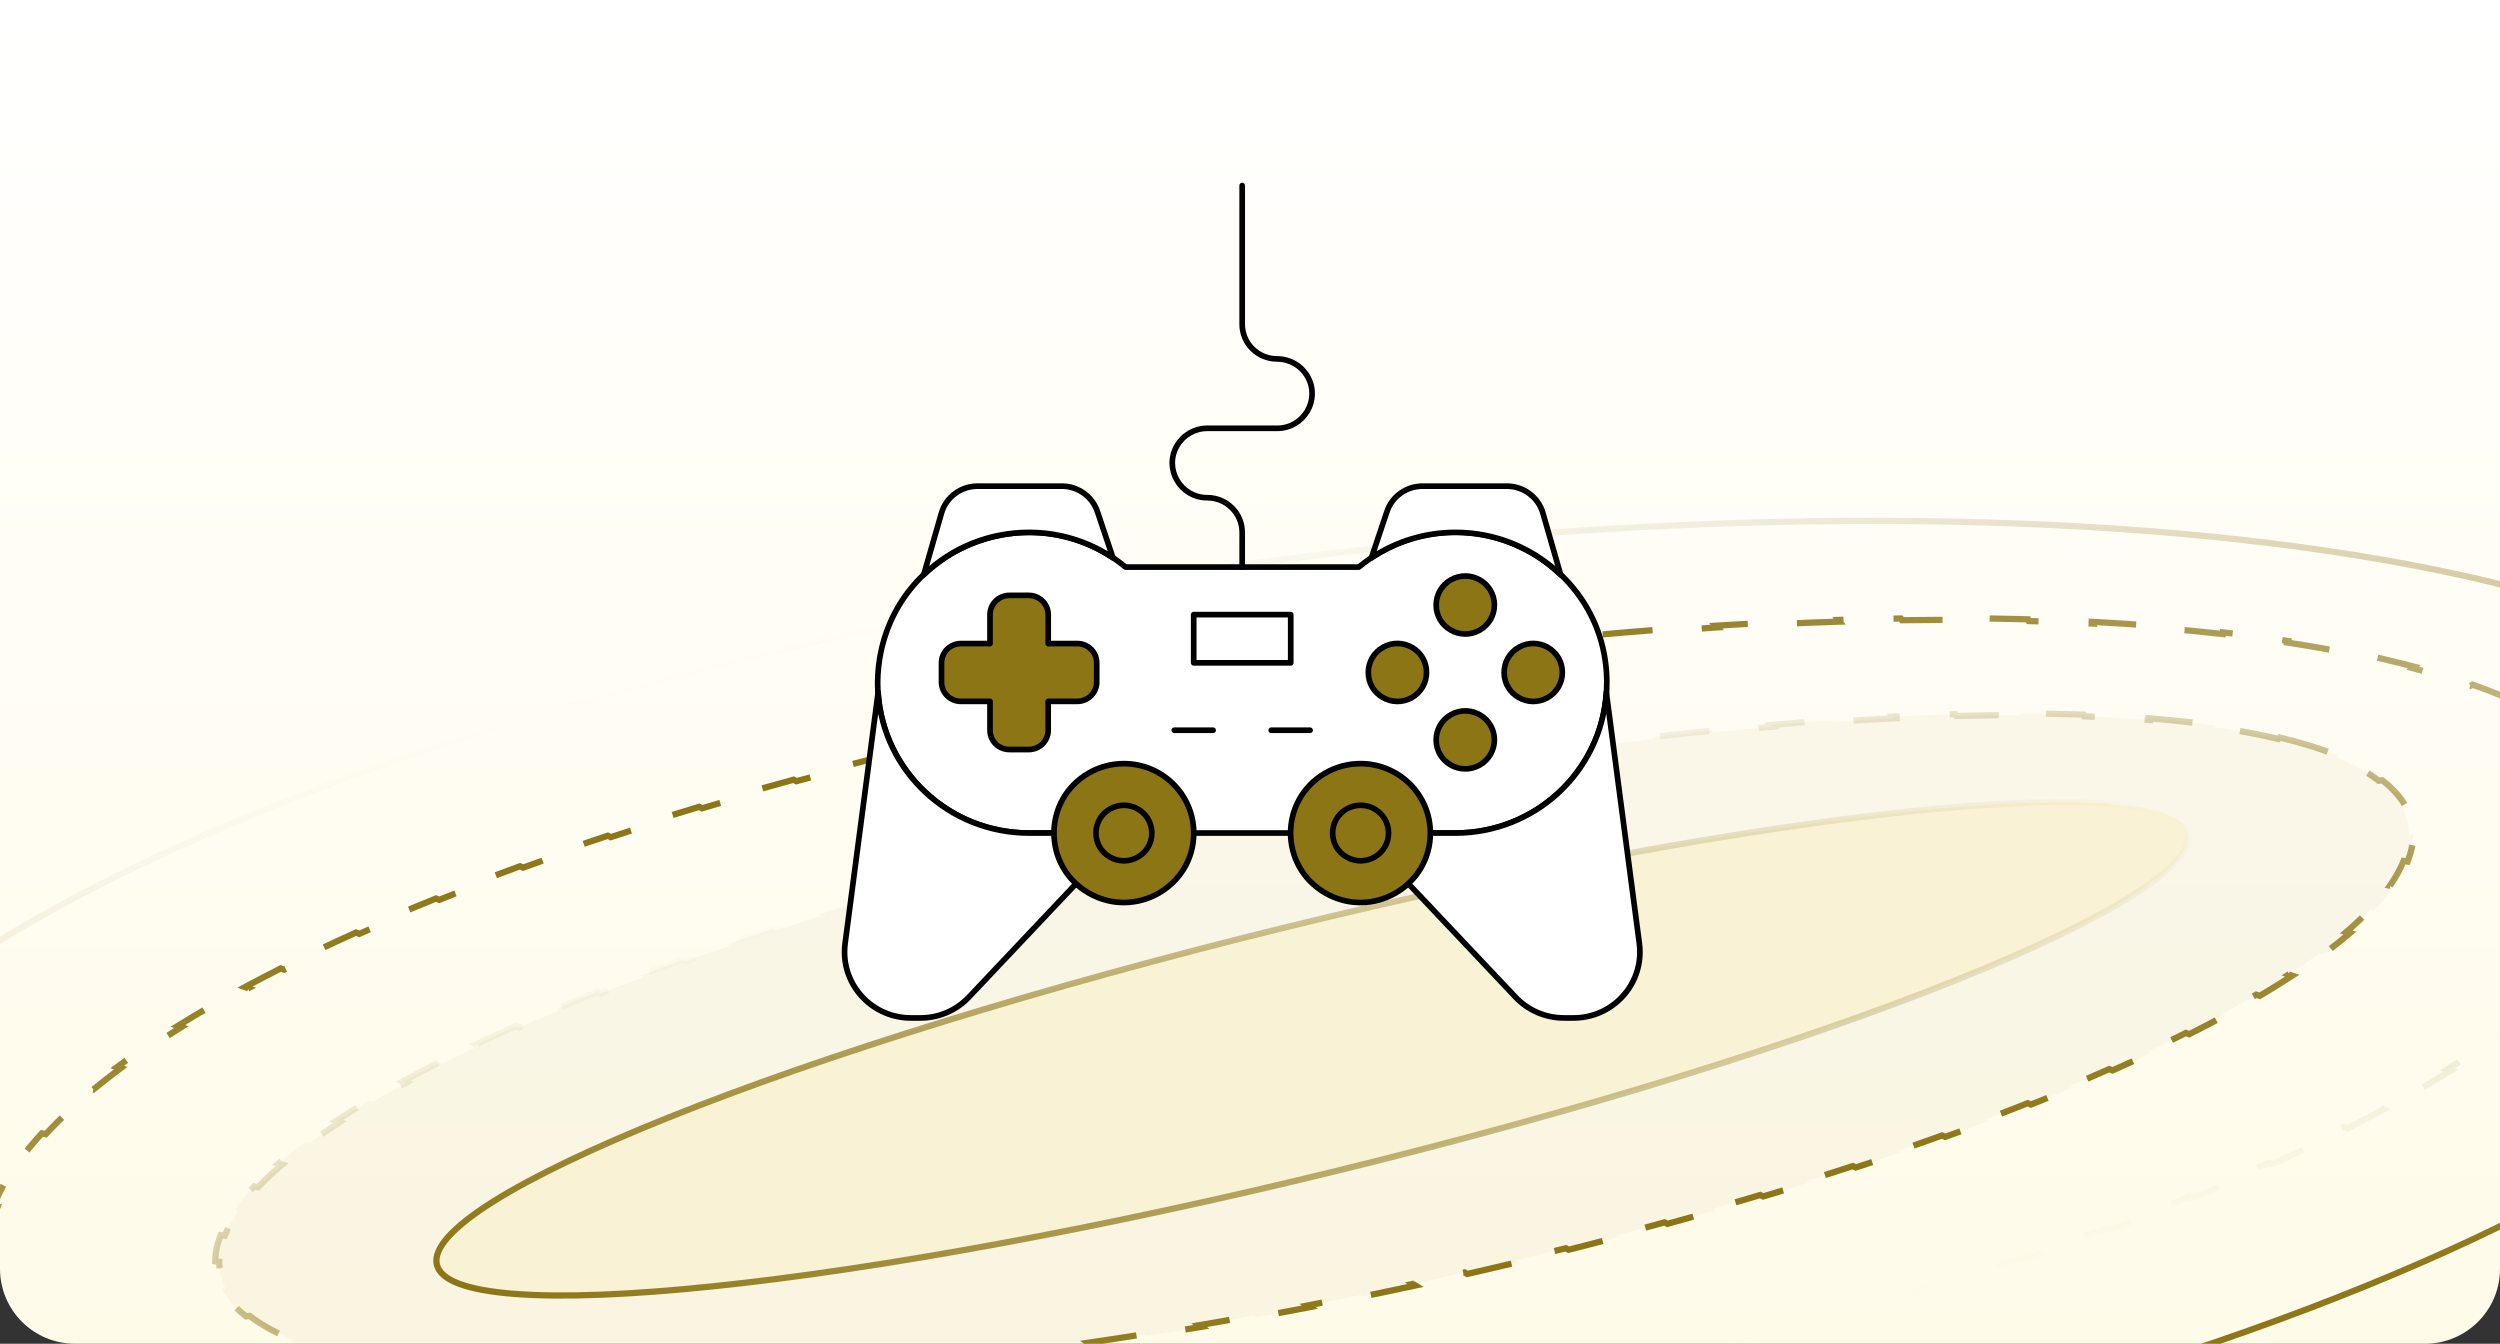 <svg width="400" height="215" viewBox="0 0 400 215" fill="none" xmlns="http://www.w3.org/2000/svg">
<rect x="0" y="0" width="400" height="215" fill="#333333" stroke="none"/>
<g clip-path="url(#clip0_1114_5217)">
<path d="M0 0H400V203C400 209.627 394.627 215 388 215H12C5.373 215 0 209.627 0 203V0Z" fill="url(#paint0_linear_1114_5217)"/>
<path d="M395.609 109.543C398.601 110.599 401.388 111.736 403.953 112.952L403.515 113.105C404.786 113.707 406.002 114.33 407.161 114.973C408.321 115.616 409.412 116.272 410.435 116.941L410.959 116.836C413.025 118.186 414.819 119.588 416.346 121.037L415.76 121.093C417.233 122.491 418.458 123.933 419.438 125.416L420.064 125.406C421.011 126.838 421.731 128.306 422.23 129.806L421.585 129.777C422.053 131.184 422.326 132.62 422.407 134.083L423.058 134.143C423.135 135.536 423.038 136.951 422.773 138.386L422.123 138.3C421.873 139.651 421.472 141.02 420.923 142.405L421.566 142.512C421.044 143.828 420.389 145.157 419.604 146.498L418.968 146.374C418.221 147.649 417.356 148.935 416.373 150.23L416.999 150.368C416.055 151.613 415.004 152.865 413.848 154.123L413.232 153.974C412.125 155.179 410.921 156.39 409.622 157.606L410.228 157.766C408.974 158.94 407.63 160.119 406.2 161.3L405.604 161.132C404.226 162.271 402.766 163.412 401.227 164.555L401.814 164.732C400.319 165.842 398.75 166.953 397.108 168.065L396.531 167.882C394.938 168.959 393.276 170.038 391.546 171.116L392.113 171.305C390.426 172.356 388.673 173.407 386.857 174.456L386.299 174.261C384.53 175.283 382.7 176.304 380.811 177.323L381.361 177.523C379.511 178.52 377.604 179.516 375.641 180.508L375.1 180.304C373.18 181.275 371.206 182.243 369.18 183.208L369.712 183.416C367.721 184.364 365.679 185.308 363.587 186.249L363.064 186.036C361.011 186.959 358.91 187.878 356.762 188.792L357.277 189.008C355.16 189.909 352.998 190.805 350.79 191.696L350.283 191.477C348.112 192.354 345.896 193.226 343.637 194.092L344.135 194.315C341.91 195.169 339.642 196.017 337.333 196.86L336.843 196.634C334.57 197.464 332.258 198.288 329.906 199.105L330.389 199.334C328.062 200.143 325.698 200.945 323.295 201.742L322.821 201.51C320.448 202.297 318.038 203.077 315.592 203.85L316.058 204.084C313.634 204.85 311.175 205.609 308.681 206.361L308.224 206.124C305.762 206.866 303.267 207.601 300.738 208.328L301.188 208.567C298.683 209.288 296.144 210.001 293.573 210.707L293.132 210.465C291.851 210.817 290.562 211.166 289.265 211.514C287.968 211.861 286.669 212.205 285.368 212.546L285.801 212.789C283.19 213.472 280.572 214.141 277.946 214.795L277.521 214.549C274.872 215.21 272.215 215.855 269.553 216.486L269.969 216.734C267.272 217.373 264.569 217.997 261.862 218.606L261.455 218.356C258.723 218.97 255.986 219.569 253.247 220.153L253.645 220.404C250.871 220.995 248.095 221.57 245.318 222.128L244.93 221.875C242.122 222.439 239.313 222.988 236.504 223.52L236.883 223.776C234.029 224.316 231.175 224.84 228.323 225.347L227.955 225.089C225.06 225.603 222.168 226.1 219.279 226.58L219.636 226.839C216.699 227.326 213.766 227.795 210.838 228.246L210.492 227.985C207.52 228.443 204.553 228.882 201.594 229.302L201.929 229.565C198.913 229.993 195.905 230.402 192.906 230.791L192.584 230.526C189.532 230.922 186.49 231.298 183.46 231.654L183.768 231.92C180.671 232.284 177.585 232.626 174.514 232.947L174.22 232.679C171.084 233.007 167.964 233.312 164.862 233.595L165.141 233.865C161.956 234.155 158.79 234.422 155.645 234.666L155.383 234.395C152.159 234.645 148.958 234.87 145.781 235.07L146.025 235.342C142.749 235.548 139.5 235.728 136.279 235.881L136.055 235.608C132.738 235.766 129.453 235.896 126.203 235.997L126.406 236.271C123.034 236.376 119.7 236.451 116.406 236.495L116.228 236.221C112.819 236.267 109.453 236.28 106.136 236.26L106.285 236.535C102.822 236.514 99.41 236.457 96.055 236.365L95.937 236.091C92.445 235.995 89.016 235.86 85.653 235.685L85.734 235.958C82.199 235.775 78.738 235.549 75.356 235.279L75.32 235.009C71.759 234.725 68.289 234.393 64.915 234.013L64.899 234.278C61.316 233.874 57.841 233.416 54.48 232.903L54.56 232.647C51.03 232.108 47.631 231.51 44.373 230.851L44.218 231.094C40.743 230.391 37.424 229.619 34.271 228.779L34.514 228.556C31.248 227.686 28.166 226.741 25.28 225.722L24.94 225.915C21.947 224.858 19.161 223.721 16.596 222.505L17.034 222.352C15.763 221.75 14.547 221.127 13.388 220.484C12.228 219.841 11.137 219.185 10.113 218.516L9.59 218.621C7.524 217.271 5.73 215.869 4.202 214.42L4.789 214.364C3.315 212.966 2.091 211.524 1.111 210.041L0.485 210.051C-0.462 208.619 -1.182 207.151 -1.681 205.651L-1.036 205.68C-1.504 204.273 -1.777 202.837 -1.858 201.374L-2.509 201.314C-2.586 199.921 -2.49 198.506 -2.224 197.071L-1.574 197.157C-1.324 195.806 -0.923 194.437 -0.374 193.052L-1.017 192.945C-0.495 191.629 0.16 190.3 0.945 188.959L1.581 189.083C2.328 187.808 3.193 186.522 4.176 185.227L3.55 185.089C4.494 183.845 5.544 182.592 6.7 181.334L7.317 181.483C8.424 180.278 9.628 179.067 10.927 177.851L10.32 177.691C11.575 176.517 12.918 175.338 14.348 174.157L14.945 174.325C16.323 173.186 17.783 172.045 19.322 170.902L18.735 170.725C20.23 169.616 21.799 168.504 23.441 167.392L24.018 167.575C25.611 166.498 27.273 165.419 29.003 164.342L28.436 164.152C30.123 163.101 31.875 162.05 33.691 161.001L34.25 161.196C36.019 160.174 37.848 159.153 39.738 158.134L39.188 157.934C41.038 156.937 42.945 155.941 44.908 154.949L45.449 155.153C47.369 154.182 49.342 153.214 51.369 152.249L50.837 152.041C52.828 151.093 54.87 150.149 56.962 149.208L57.485 149.421C59.538 148.498 61.639 147.579 63.787 146.665L63.272 146.449C65.389 145.548 67.551 144.652 69.759 143.761L70.266 143.98C72.437 143.103 74.653 142.231 76.912 141.365L76.413 141.142C78.639 140.288 80.907 139.44 83.216 138.597L83.706 138.823C85.978 137.993 88.291 137.169 90.642 136.352L90.16 136.123C92.487 135.314 94.851 134.512 97.254 133.715L97.728 133.947C100.101 133.16 102.511 132.38 104.957 131.607L104.491 131.373C106.914 130.607 109.374 129.848 111.868 129.096L112.325 129.333C114.786 128.591 117.282 127.856 119.81 127.129L119.361 126.89C121.866 126.169 124.405 125.456 126.976 124.75L127.417 124.992C128.698 124.64 129.987 124.291 131.284 123.943C132.581 123.596 133.88 123.252 135.181 122.911L134.747 122.668C137.358 121.985 139.977 121.316 142.603 120.662L143.028 120.908C145.677 120.247 148.334 119.602 150.996 118.971L150.58 118.723C153.277 118.084 155.98 117.46 158.687 116.852L159.094 117.101C161.826 116.487 164.563 115.888 167.302 115.304L166.904 115.053C169.677 114.462 172.453 113.887 175.231 113.329L175.619 113.582C178.427 113.018 181.236 112.469 184.045 111.937L183.666 111.681C186.52 111.141 189.374 110.617 192.226 110.11L192.594 110.368C195.489 109.854 198.381 109.357 201.27 108.878L200.913 108.618C203.85 108.131 206.783 107.662 209.711 107.211L210.057 107.472C213.029 107.014 215.995 106.575 218.955 106.155L218.62 105.892C221.636 105.464 224.644 105.055 227.643 104.666L227.965 104.931C231.017 104.535 234.059 104.159 237.089 103.803L236.78 103.537C239.878 103.173 242.964 102.831 246.035 102.51L246.329 102.778C249.464 102.45 252.585 102.145 255.687 101.862L255.408 101.592C258.593 101.302 261.759 101.035 264.903 100.791L265.166 101.062C268.39 100.812 271.591 100.587 274.768 100.387L274.523 100.115C277.8 99.909 281.049 99.729 284.27 99.576L284.494 99.849C287.811 99.691 291.096 99.561 294.346 99.46L294.143 99.186C297.515 99.081 300.849 99.006 304.143 98.962L304.32 99.236C307.73 99.191 311.096 99.177 314.413 99.197L314.263 98.922C317.727 98.943 321.139 99 324.494 99.092L324.612 99.366C328.104 99.462 331.533 99.597 334.895 99.772L334.815 99.499C338.35 99.682 341.811 99.908 345.193 100.178L345.229 100.448C348.79 100.732 352.26 101.064 355.634 101.444L355.65 101.179C359.233 101.583 362.708 102.041 366.069 102.554L365.989 102.81C369.519 103.349 372.917 103.947 376.176 104.606L376.33 104.363C379.806 105.066 383.125 105.838 386.278 106.678L386.035 106.901C389.301 107.771 392.383 108.716 395.269 109.735L395.609 109.543Z" stroke="url(#paint1_linear_1114_5217)" stroke-dasharray="8 8"/>
<path d="M436.789 107.032C465.885 123.16 467.132 144.576 445.312 166.212C423.505 187.836 378.716 209.608 316.091 226.388C253.467 243.168 184.911 251.766 124.722 252.114C64.496 252.462 12.841 244.553 -16.255 228.425C-45.351 212.297 -46.598 190.881 -24.778 169.245C-2.971 147.621 41.818 125.849 104.442 109.069C167.067 92.289 235.622 83.69 295.812 83.343C356.037 82.995 407.693 90.904 436.789 107.032Z" stroke="url(#paint2_linear_1114_5217)"/>
<path d="M364.757 118.001C368.26 118.837 371.389 119.813 374.107 120.93L373.715 121.103C375.093 121.669 376.362 122.273 377.518 122.914C378.674 123.554 379.7 124.223 380.598 124.918L381.154 124.837C382.926 126.208 384.209 127.678 385.024 129.235L384.389 129.229C385.11 130.606 385.46 132.057 385.449 133.572L386.1 133.64C386.09 134.998 385.793 136.405 385.218 137.853L384.575 137.746C384.063 139.036 383.328 140.362 382.377 141.717L383.007 141.851C382.136 143.092 381.086 144.358 379.861 145.644L379.247 145.492C378.113 146.683 376.828 147.893 375.397 149.119L375.996 149.285C374.66 150.429 373.197 151.586 371.611 152.754L371.025 152.577C369.525 153.683 367.913 154.798 366.193 155.921L366.766 156.107C365.127 157.177 363.39 158.255 361.558 159.339L360.997 159.146C359.251 160.178 357.419 161.215 355.502 162.257L356.053 162.456C354.203 163.461 352.274 164.469 350.27 165.479L349.729 165.275C347.795 166.25 345.789 167.227 343.713 168.205L344.243 168.414C342.227 169.364 340.146 170.315 338 171.265L337.479 171.052C335.396 171.975 333.252 172.897 331.049 173.819L331.562 174.036C329.412 174.935 327.206 175.834 324.945 176.73L324.441 176.51C322.235 177.384 319.976 178.257 317.667 179.128L318.163 179.351C315.899 180.204 313.586 181.055 311.226 181.902L310.739 181.675C308.426 182.505 306.068 183.332 303.665 184.154L304.145 184.384C301.781 185.193 299.374 185.999 296.925 186.799L296.453 186.567C294.045 187.354 291.597 188.137 289.109 188.915L289.573 189.15C287.119 189.917 284.626 190.68 282.095 191.436L281.639 191.199C279.144 191.946 276.613 192.686 274.046 193.421L274.495 193.66C271.956 194.387 269.383 195.107 266.776 195.821L266.335 195.58C265.039 195.935 263.736 196.288 262.423 196.64C261.111 196.991 259.798 197.339 258.484 197.684L258.917 197.927C256.272 198.62 253.623 199.299 250.972 199.963L250.547 199.717C247.866 200.389 245.183 201.045 242.499 201.687L242.917 201.934C240.195 202.585 237.472 203.22 234.751 203.84L234.341 203.59C231.583 204.218 228.826 204.83 226.073 205.426L226.473 205.677C223.672 206.283 220.875 206.872 218.083 207.444L217.692 207.191C214.854 207.772 212.022 208.336 209.198 208.883L209.58 209.138C206.698 209.695 203.824 210.235 200.961 210.755L200.589 210.499C197.668 211.03 194.759 211.542 191.862 212.034L192.224 212.293C189.256 212.797 186.302 213.281 183.366 213.745L183.016 213.484C180.007 213.959 177.017 214.412 174.046 214.843L174.384 215.106C171.325 215.55 168.288 215.971 165.275 216.368L164.951 216.104C161.85 216.513 158.774 216.898 155.729 217.257L156.038 217.524C152.882 217.896 149.758 218.241 146.67 218.56L146.377 218.292C143.177 218.621 140.016 218.922 136.897 219.193L137.171 219.463C133.898 219.748 130.671 220 127.496 220.219L127.244 219.947C123.912 220.177 120.639 220.371 117.428 220.529L117.654 220.802C114.26 220.968 110.936 221.093 107.689 221.178L107.493 220.903C104.014 220.994 100.623 221.037 97.33 221.031L97.486 221.306C93.931 221.301 90.487 221.239 87.165 221.121L87.059 220.848C83.431 220.719 79.952 220.523 76.635 220.258L76.671 220.528C72.948 220.231 69.423 219.849 66.115 219.379L66.178 219.121C62.488 218.597 59.082 217.965 55.982 217.225L55.776 217.457C52.273 216.62 49.144 215.644 46.426 214.527L46.818 214.354C45.44 213.788 44.171 213.184 43.015 212.544C41.859 211.903 40.833 211.234 39.935 210.539L39.379 210.621C37.607 209.249 36.324 207.779 35.509 206.222L36.144 206.229C35.423 204.851 35.073 203.4 35.084 201.885L34.433 201.817C34.443 200.459 34.74 199.052 35.315 197.604L35.959 197.711C36.47 196.421 37.205 195.096 38.156 193.74L37.526 193.606C38.397 192.365 39.447 191.1 40.672 189.813L41.286 189.965C42.42 188.774 43.705 187.564 45.136 186.338L44.537 186.172C45.873 185.028 47.336 183.871 48.922 182.703L49.508 182.88C51.008 181.775 52.62 180.659 54.34 179.536L53.767 179.35C55.406 178.28 57.143 177.202 58.975 176.118L59.536 176.311C61.282 175.279 63.114 174.242 65.031 173.201L64.48 173.001C66.33 171.997 68.258 170.988 70.263 169.978L70.803 170.182C72.738 169.207 74.744 168.23 76.82 167.252L76.29 167.043C78.306 166.093 80.387 165.142 82.533 164.192L83.054 164.405C85.137 163.483 87.281 162.56 89.484 161.638L88.971 161.421C91.121 160.522 93.327 159.623 95.588 158.727L96.092 158.948C98.298 158.073 100.557 157.2 102.866 156.33L102.37 156.106C104.634 155.253 106.947 154.402 109.307 153.555L109.794 153.782C112.107 152.952 114.465 152.126 116.868 151.303L116.388 151.073C118.752 150.264 121.159 149.459 123.608 148.658L124.08 148.89C126.488 148.103 128.936 147.32 131.424 146.542L130.96 146.307C133.414 145.54 135.907 144.778 138.438 144.021L138.894 144.258C141.389 143.512 143.92 142.771 146.487 142.036L146.038 141.797C148.577 141.071 151.15 140.35 153.757 139.636L154.198 139.877C155.494 139.522 156.797 139.169 158.11 138.818C159.422 138.466 160.735 138.118 162.049 137.773L161.616 137.53C164.261 136.837 166.91 136.158 169.561 135.494L169.986 135.74C172.667 135.068 175.35 134.412 178.034 133.77L177.616 133.523C180.338 132.872 183.061 132.237 185.782 131.618L186.192 131.867C188.95 131.239 191.707 130.627 194.46 130.032L194.06 129.78C196.861 129.175 199.658 128.586 202.449 128.013L202.841 128.267C205.679 127.685 208.511 127.121 211.335 126.574L210.953 126.319C213.835 125.762 216.709 125.222 219.572 124.702L219.944 124.959C222.865 124.427 225.774 123.916 228.67 123.423L228.309 123.164C231.277 122.66 234.231 122.176 237.167 121.712L237.517 121.973C240.526 121.498 243.516 121.045 246.487 120.614L246.149 120.351C249.208 119.907 252.245 119.486 255.258 119.089L255.581 119.353C258.683 118.944 261.759 118.559 264.804 118.2L264.495 117.934C267.651 117.561 270.775 117.216 273.863 116.897L274.156 117.166C277.356 116.836 280.517 116.535 283.636 116.264L283.362 115.994C286.635 115.71 289.862 115.458 293.037 115.238L293.289 115.51C296.621 115.28 299.894 115.086 303.105 114.929L302.879 114.655C306.272 114.489 309.597 114.364 312.844 114.279L313.04 114.554C316.519 114.463 319.91 114.421 323.203 114.426L323.047 114.151C326.602 114.157 330.046 114.218 333.368 114.336L333.474 114.61C337.102 114.738 340.581 114.934 343.898 115.199L343.862 114.929C347.585 115.226 351.11 115.608 354.418 116.078L354.355 116.337C358.045 116.86 361.451 117.492 364.551 118.232L364.757 118.001Z" fill="#8C7515" fill-opacity="0.04" stroke="url(#paint3_linear_1114_5217)" stroke-dasharray="8 8"/>
<path d="M347.882 130.856C349.506 131.756 350.256 132.897 350.094 134.278C349.932 135.661 348.858 137.258 346.912 139.037C343.02 142.595 335.698 146.832 325.519 151.473C305.169 160.753 273.487 171.612 235.292 181.846C197.098 192.08 159.651 199.745 129.992 203.865C115.159 205.925 102.303 207.095 92.294 207.262C87.287 207.345 83.029 207.177 79.61 206.754C76.193 206.331 73.68 205.663 72.056 204.763C70.432 203.863 69.682 202.722 69.844 201.341C70.006 199.958 71.08 198.361 73.026 196.582C76.918 193.024 84.24 188.787 94.418 184.146C114.768 174.866 146.451 164.007 184.646 153.773C222.84 143.538 260.287 135.874 289.945 131.754C304.779 129.694 317.635 128.524 327.644 128.357C332.65 128.274 336.908 128.442 340.328 128.865C343.745 129.287 346.258 129.956 347.882 130.856Z" fill="#F9F2D4" stroke="url(#paint4_linear_1114_5217)"/>
<g clip-path="url(#clip1_1114_5217)">
<path d="M257.089 109.229C257.095 90.722 236.925 79.15 220.784 88.399C219.595 89.08 218.466 89.861 217.411 90.732H180.088C165.739 78.921 143.897 86.966 140.773 105.212C138.26 119.885 149.639 133.277 164.625 133.286H232.876C246.253 133.287 257.096 122.514 257.089 109.229Z" fill="white"/>
<path d="M257.089 109.229C257.095 90.722 236.925 79.15 220.784 88.399C219.595 89.08 218.466 89.861 217.411 90.732H180.088C165.739 78.921 143.897 86.966 140.773 105.212C138.26 119.885 149.639 133.277 164.625 133.286H232.876C246.253 133.287 257.096 122.514 257.089 109.229Z" stroke="black" stroke-width="0.907" stroke-linecap="round" stroke-linejoin="round"/>
<path d="M164.632 133.286C151.874 133.281 141.313 123.436 140.501 110.792L135.216 150.948C135.156 151.402 135.126 151.86 135.127 152.319C135.126 158.147 139.884 162.872 145.752 162.871H147.285C150.221 162.868 153.025 161.659 155.031 159.53L179.822 133.286H164.632Z" fill="white"/>
<path d="M140.501 110.79L135.216 150.948C135.156 151.403 135.126 151.86 135.127 152.319C135.126 158.147 139.884 162.872 145.752 162.871H147.285C150.221 162.868 153.025 161.659 155.031 159.53L179.822 133.287H164.632C151.873 133.281 141.312 123.435 140.501 110.79Z" stroke="black" stroke-width="0.907" stroke-linecap="round" stroke-linejoin="round"/>
<path d="M190.997 133.286C190.997 141.833 181.68 147.174 174.227 142.901C166.773 138.627 166.773 127.944 174.227 123.67C175.926 122.696 177.854 122.183 179.817 122.183C185.991 122.183 190.997 127.154 190.997 133.286Z" fill="#8C7515"/>
<path d="M190.997 133.286C190.997 141.833 181.68 147.174 174.227 142.901C166.773 138.627 166.773 127.944 174.227 123.67C175.926 122.696 177.854 122.183 179.817 122.183C185.991 122.183 190.997 127.154 190.997 133.286Z" stroke="black" stroke-width="0.907" stroke-linecap="round" stroke-linejoin="round"/>
<path d="M184.294 133.286C184.294 136.705 180.567 138.842 177.586 137.132C174.604 135.423 174.604 131.149 177.586 129.44C178.265 129.05 179.037 128.845 179.822 128.845C182.291 128.845 184.294 130.833 184.294 133.286Z" fill="#8C7515"/>
<path d="M184.294 133.286C184.294 136.705 180.567 138.842 177.586 137.132C174.604 135.423 174.604 131.149 177.586 129.44C178.265 129.05 179.037 128.845 179.822 128.845C182.291 128.845 184.294 130.833 184.294 133.286Z" stroke="black" stroke-width="0.907"/>
<path d="M164.62 85.185C169.412 85.181 174.096 86.599 178.072 89.256L175.59 81.86C174.772 79.428 172.48 77.788 169.899 77.786H156.401C153.722 77.785 151.367 79.549 150.631 82.108L147.795 91.965C152.299 87.614 158.336 85.181 164.62 85.185Z" fill="white" stroke="black" stroke-width="0.907" stroke-linecap="round" stroke-linejoin="round"/>
<path d="M232.88 133.286C245.638 133.281 256.198 123.436 257.01 110.792L262.295 150.948C262.356 151.402 262.387 151.86 262.387 152.319C262.387 158.146 257.63 162.871 251.762 162.871H250.227C247.291 162.869 244.486 161.66 242.48 159.53L217.689 133.286H232.88Z" fill="white"/>
<path d="M257.01 110.79L262.295 150.948C262.356 151.403 262.387 151.86 262.387 152.319C262.387 158.146 257.63 162.871 251.762 162.871H250.227C247.291 162.869 244.486 161.66 242.48 159.53L217.689 133.287H232.88C245.639 133.281 256.2 123.435 257.01 110.79Z" stroke="black" stroke-width="0.907" stroke-linecap="round" stroke-linejoin="round"/>
<path d="M232.88 85.185C228.087 85.181 223.402 86.599 219.426 89.256L221.91 81.86C222.727 79.427 225.019 77.787 227.601 77.786H241.097C243.777 77.785 246.132 79.549 246.869 82.108L249.703 91.965C245.2 87.614 239.164 85.181 232.88 85.185Z" fill="white" stroke="black" stroke-width="0.907" stroke-linecap="round" stroke-linejoin="round"/>
<path d="M187.887 116.842H194.095H187.887Z" fill="white"/>
<path d="M187.887 116.842H194.095" stroke="black" stroke-width="0.907" stroke-linecap="round" stroke-linejoin="round"/>
<path d="M209.61 116.842H203.4H209.61Z" fill="white"/>
<path d="M209.61 116.842H203.4" stroke="black" stroke-width="0.907" stroke-linecap="round" stroke-linejoin="round"/>
<path d="M190.994 98.345H206.516V106.053H190.994V98.345Z" fill="white" stroke="black" stroke-width="0.907" stroke-linecap="round" stroke-linejoin="round"/>
<path d="M172.37 102.97H167.713V98.345C167.713 96.642 166.322 95.261 164.607 95.263H161.505C159.791 95.263 158.401 96.643 158.401 98.345V102.97H153.745C152.03 102.97 150.641 104.35 150.641 106.053V109.135C150.641 110.838 152.03 112.218 153.745 112.218H158.401V116.843C158.401 118.545 159.791 119.925 161.505 119.925H164.607C166.321 119.925 167.711 118.545 167.711 116.843V112.218H172.368C174.083 112.218 175.472 110.838 175.472 109.135V106.053C175.472 104.351 174.084 102.971 172.37 102.97Z" fill="#8C7515"/>
<path d="M172.37 102.97H167.713V98.345C167.713 96.642 166.322 95.261 164.607 95.263H161.505C159.791 95.263 158.401 96.643 158.401 98.345V102.97H153.745C152.03 102.97 150.641 104.35 150.641 106.053V109.135C150.641 110.838 152.03 112.218 153.745 112.218H158.401V116.843C158.401 118.545 159.791 119.925 161.505 119.925H164.607C166.321 119.925 167.711 118.545 167.711 116.843V112.218H172.368C174.083 112.218 175.472 110.838 175.472 109.135V106.053C175.472 104.351 174.084 102.971 172.37 102.97Z" stroke="black" stroke-width="0.907" stroke-linecap="round" stroke-linejoin="round"/>
<path d="M229.787 96.801C229.78 100.361 233.657 102.594 236.765 100.82C238.213 99.993 239.104 98.46 239.101 96.801C239.108 93.241 235.231 91.009 232.123 92.783C230.675 93.609 229.784 95.143 229.787 96.801Z" fill="white"/>
<path d="M229.787 96.801C229.78 100.361 233.657 102.594 236.765 100.82C238.213 99.993 239.104 98.46 239.101 96.801C239.108 93.241 235.231 91.009 232.123 92.783C230.675 93.609 229.784 95.143 229.787 96.801Z" fill="#8C7515" stroke="black" stroke-width="0.907"/>
<path d="M229.787 118.382C229.78 121.943 233.657 124.175 236.765 122.401C238.213 121.574 239.104 120.041 239.101 118.382C239.108 114.822 235.231 112.59 232.123 114.364C230.675 115.19 229.784 116.724 229.787 118.382Z" fill="#8C7515"/>
<path d="M229.787 118.382C229.78 121.943 233.657 124.175 236.765 122.401C238.213 121.574 239.104 120.041 239.101 118.382C239.108 114.822 235.231 112.59 232.123 114.364C230.675 115.19 229.784 116.724 229.787 118.382Z" stroke="black" stroke-width="0.907"/>
<path d="M240.66 107.592C240.653 111.153 244.53 113.385 247.638 111.611C249.086 110.784 249.977 109.251 249.974 107.592C249.981 104.032 246.104 101.8 242.996 103.574C241.548 104.4 240.657 105.934 240.66 107.592Z" fill="#8C7515"/>
<path d="M240.66 107.592C240.653 111.153 244.53 113.385 247.638 111.611C249.086 110.784 249.977 109.251 249.974 107.592C249.981 104.032 246.104 101.8 242.996 103.574C241.548 104.4 240.657 105.934 240.66 107.592Z" stroke="black" stroke-width="0.907"/>
<path d="M218.93 107.592C218.923 111.153 222.799 113.385 225.907 111.611C227.355 110.784 228.247 109.251 228.243 107.592C228.25 104.032 224.374 101.8 221.266 103.574C219.818 104.4 218.926 105.934 218.93 107.592Z" fill="#8C7515"/>
<path d="M218.93 107.592C218.923 111.153 222.799 113.385 225.907 111.611C227.355 110.784 228.247 109.251 228.243 107.592C228.25 104.032 224.374 101.8 221.266 103.574C219.818 104.4 218.926 105.934 218.93 107.592Z" stroke="black" stroke-width="0.907"/>
<path d="M198.751 90.732V85.185C198.751 82.12 196.249 79.634 193.163 79.633C188.86 79.633 186.17 75.007 188.322 71.306C189.32 69.588 191.166 68.53 193.163 68.53H204.343C208.646 68.531 211.335 63.904 209.184 60.203C208.185 58.486 206.34 57.427 204.343 57.427C201.258 57.431 198.755 54.951 198.751 51.888V29.692" stroke="black" stroke-width="0.907" stroke-linecap="round" stroke-linejoin="round"/>
<path d="M228.854 133.286C228.854 141.833 219.537 147.174 212.084 142.901C204.631 138.627 204.631 127.944 212.084 123.67C213.784 122.696 215.712 122.183 217.674 122.183C223.849 122.183 228.854 127.154 228.854 133.286Z" fill="#8C7515"/>
<path d="M228.854 133.286C228.854 141.833 219.537 147.174 212.084 142.901C204.631 138.627 204.631 127.944 212.084 123.67C213.784 122.696 215.712 122.183 217.674 122.183C223.849 122.183 228.854 127.154 228.854 133.286Z" stroke="black" stroke-width="0.907" stroke-linecap="round" stroke-linejoin="round"/>
<path d="M222.167 133.286C222.167 136.705 218.44 138.842 215.459 137.132C212.477 135.423 212.477 131.149 215.459 129.44C216.139 129.05 216.91 128.845 217.695 128.845C220.164 128.845 222.167 130.833 222.167 133.286Z" fill="#8C7515"/>
<path d="M222.167 133.286C222.167 136.705 218.44 138.842 215.459 137.132C212.477 135.423 212.477 131.149 215.459 129.44C216.139 129.05 216.91 128.845 217.695 128.845C220.164 128.845 222.167 130.833 222.167 133.286Z" stroke="black" stroke-width="0.907"/>
<path d="M174.693 172.803C174.693 176.363 197.942 178.588 216.542 176.808C225.174 175.982 230.491 174.455 230.491 172.803C230.491 169.243 207.242 167.018 188.643 168.798C180.011 169.624 174.693 171.151 174.693 172.803Z" fill="white"/>
</g>
</g>
<defs>
<linearGradient id="paint0_linear_1114_5217" x1="200" y1="215" x2="200" y2="-8.98254e-07" gradientUnits="userSpaceOnUse">
<stop stop-color="#FFFBE9"/>
<stop offset="1" stop-color="white"/>
</linearGradient>
<linearGradient id="paint1_linear_1114_5217" x1="130.846" y1="123.701" x2="163.502" y2="245.572" gradientUnits="userSpaceOnUse">
<stop stop-color="#8C7515"/>
<stop offset="1" stop-color="#8C7515" stop-opacity="0"/>
</linearGradient>
<linearGradient id="paint2_linear_1114_5217" x1="104.005" y1="108.827" x2="147.692" y2="271.87" gradientUnits="userSpaceOnUse">
<stop stop-color="#8C7515" stop-opacity="0"/>
<stop offset="1" stop-color="#8C7515"/>
</linearGradient>
<linearGradient id="paint3_linear_1114_5217" x1="157.672" y1="138.575" x2="179.295" y2="219.273" gradientUnits="userSpaceOnUse">
<stop stop-color="#8C7515" stop-opacity="0"/>
<stop offset="1" stop-color="#8C7515"/>
</linearGradient>
<linearGradient id="paint4_linear_1114_5217" x1="71.573" y1="204.893" x2="168.078" y2="30.792" gradientUnits="userSpaceOnUse">
<stop stop-color="#8C7515"/>
<stop offset="1" stop-color="#8C7515" stop-opacity="0"/>
</linearGradient>
<clipPath id="clip0_1114_5217">
<path d="M0 0H400V203C400 209.627 394.627 215 388 215H12C5.373 215 0 209.627 0 203V0Z" fill="white"/>
</clipPath>
<clipPath id="clip1_1114_5217">
<rect width="170" height="141" fill="white" transform="translate(115 27)"/>
</clipPath>
</defs>
</svg>

